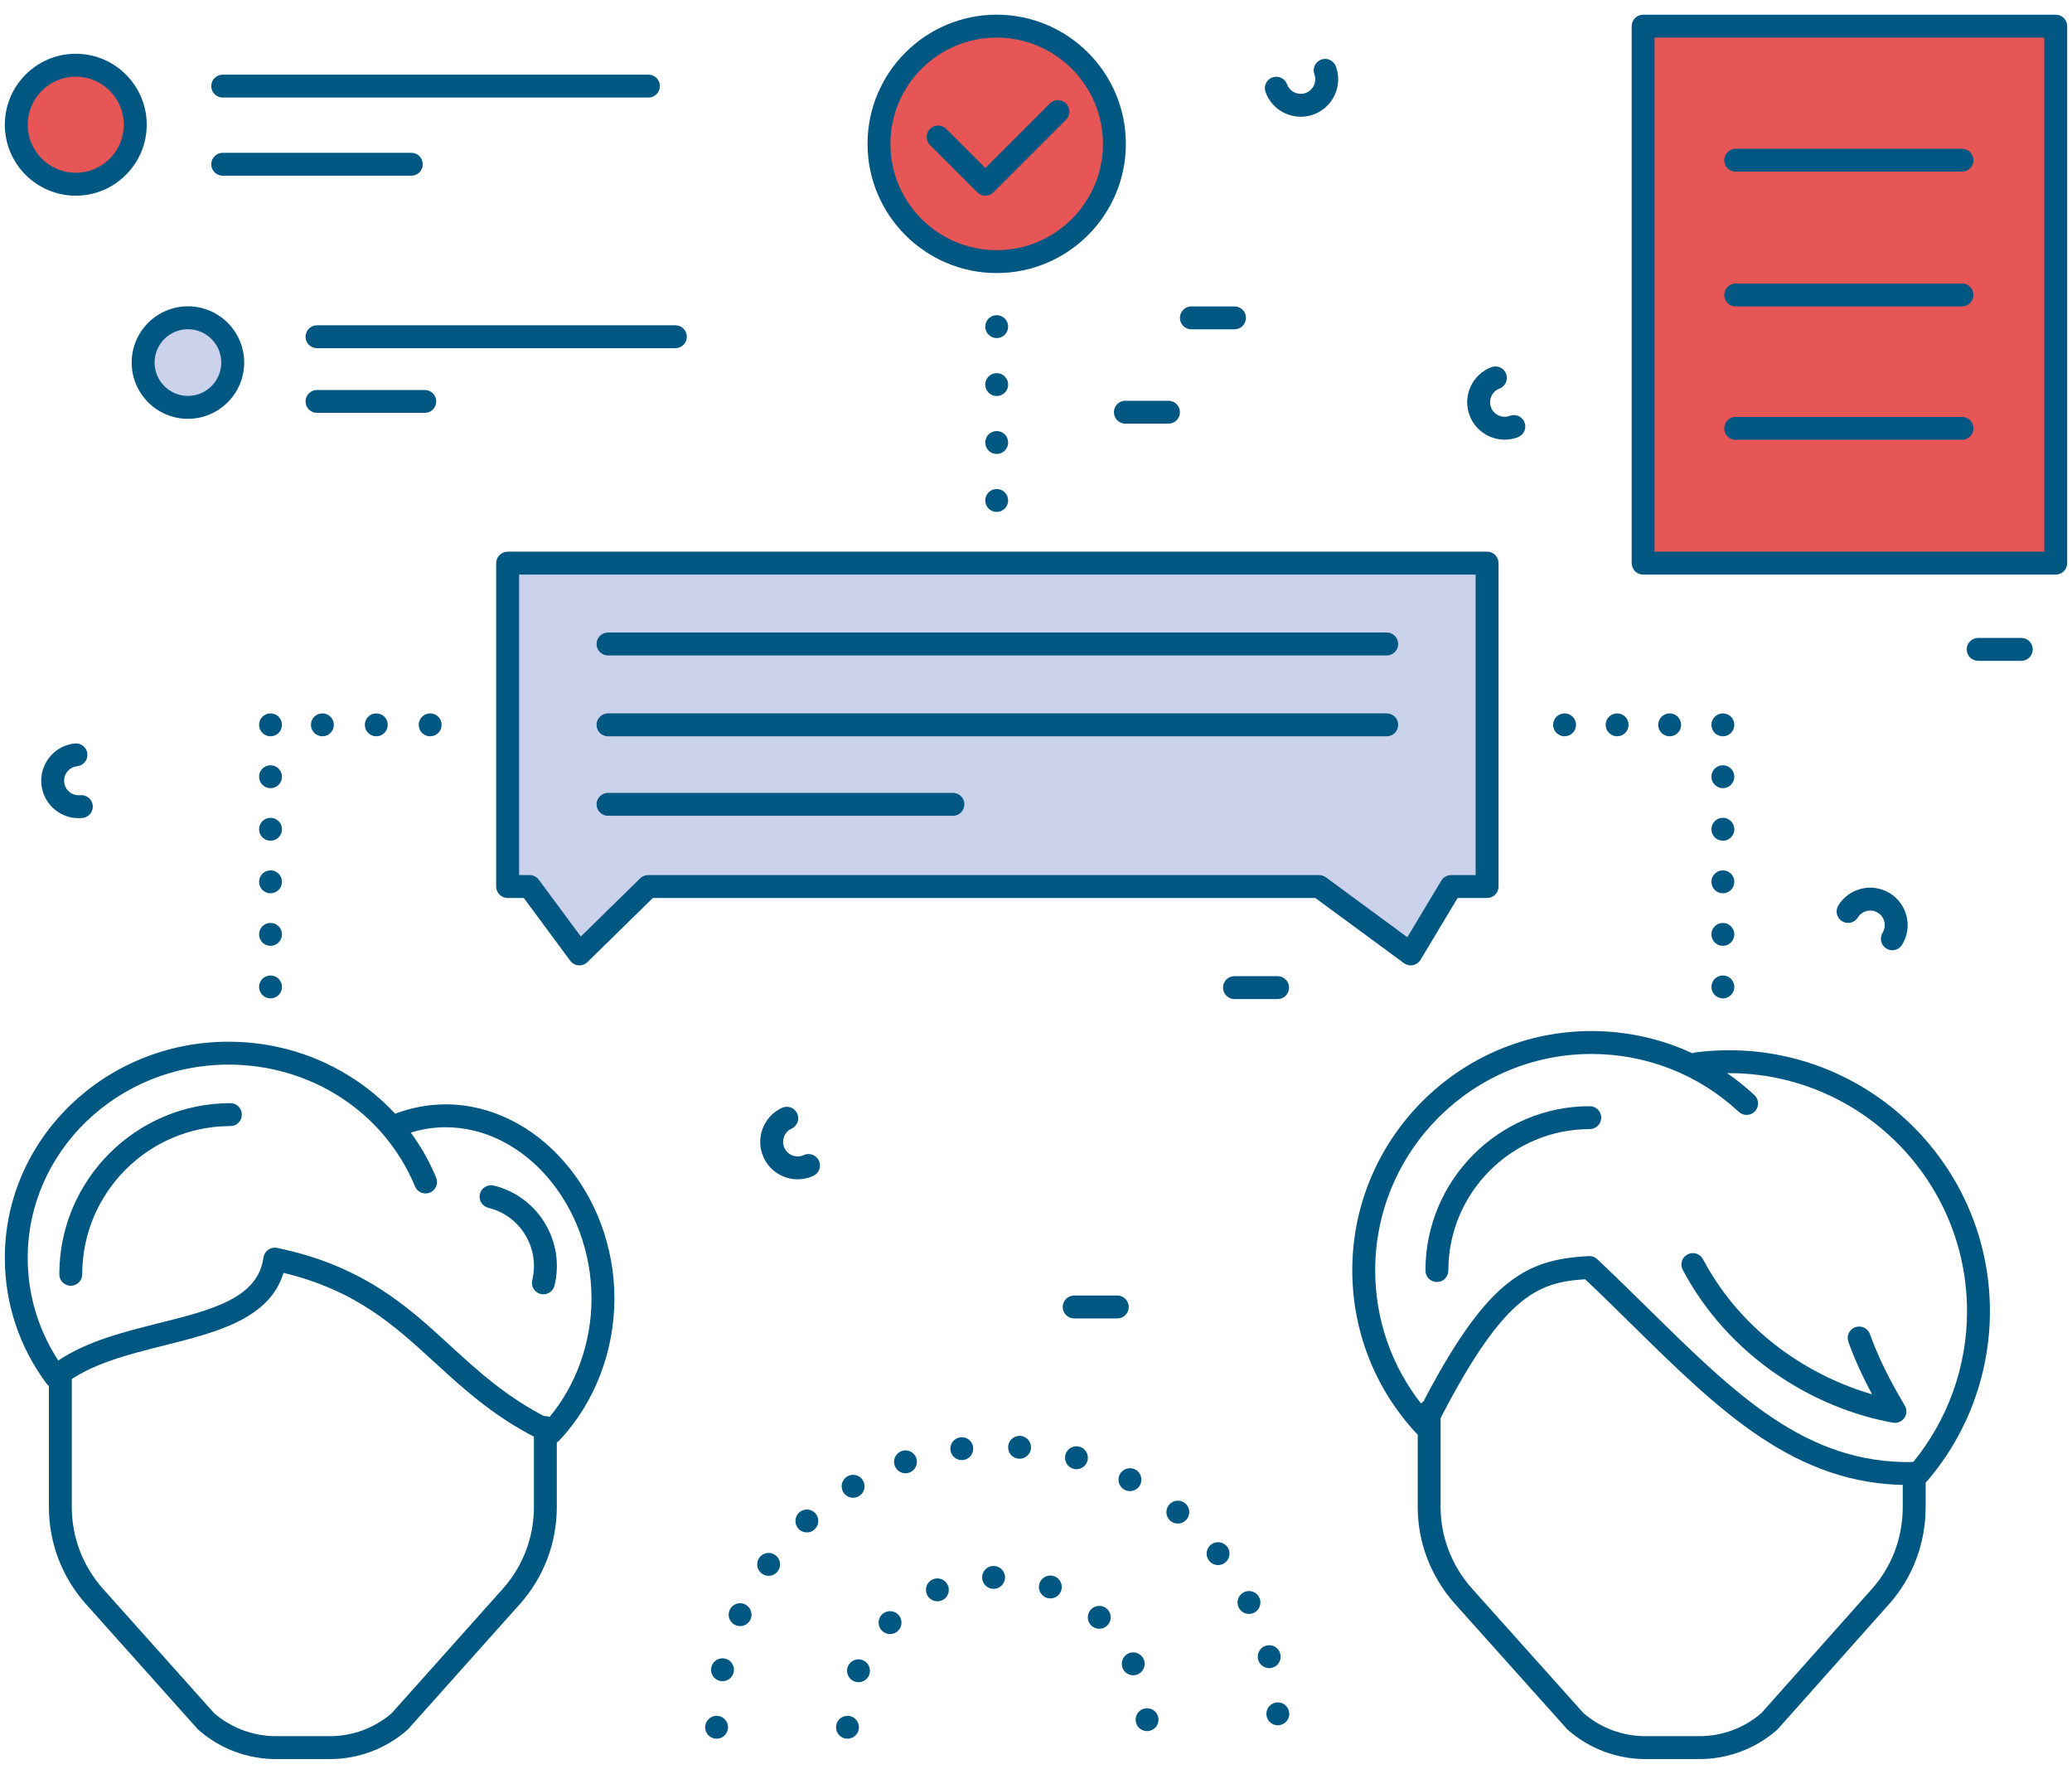 <?xml version="1.0" encoding="utf-8"?>
<!-- Generator: Adobe Illustrator 15.0.0, SVG Export Plug-In . SVG Version: 6.00 Build 0)  -->
<!DOCTYPE svg PUBLIC "-//W3C//DTD SVG 1.1//EN" "http://www.w3.org/Graphics/SVG/1.1/DTD/svg11.dtd">
<svg version="1.1" id="Layer_1" xmlns="http://www.w3.org/2000/svg" xmlns:xlink="http://www.w3.org/1999/xlink" x="0px" y="0px"
	 width="340px" height="291px" viewBox="0 0 340 291" enable-background="new 0 0 340 291" xml:space="preserve">
<g>
	<polygon fill="#CAD1EA" points="83.19,145.555 86.903,145.555 95.083,156.609 106.358,145.555 216.455,145.555 231.487,156.609 
		238.12,145.555 243.912,145.555 243.912,92.497 83.19,92.497 	"/>
</g>
<g>
	<circle fill="#CAD1EA" cx="30.837" cy="59.481" r="7.351"/>
</g>
<g>
	<rect x="269.626" y="4.288" fill="#E75657" width="67.704" height="88.098"/>
</g>
<g>
	<circle fill="#E75657" cx="163.551" cy="23.604" r="19.316"/>
</g>
<g>
	<circle fill="#E75657" cx="12.433" cy="20.462" r="9.763"/>
</g>
<g>
	<g>
		<path fill="#005781" d="M231.487,158.377c-0.396,0-0.788-0.127-1.113-0.365l-14.537-10.688H107.126L96.398,157.84
			c-0.389,0.379-0.919,0.574-1.464,0.533c-0.542-0.045-1.038-0.32-1.362-0.756l-7.617-10.293h-2.655
			c-1.038,0-1.879-0.842-1.879-1.88V92.386c0-1.038,0.842-1.879,1.879-1.879h160.723c1.037,0,1.878,0.841,1.878,1.879v53.058
			c0,1.039-0.841,1.88-1.878,1.88h-4.841l-6.084,10.141c-0.272,0.453-0.723,0.771-1.241,0.875
			C231.734,158.365,231.61,158.377,231.487,158.377z M106.358,143.565h110.097c0.4,0,0.79,0.128,1.113,0.365l13.368,9.832
			l5.571-9.284c0.34-0.566,0.952-0.913,1.612-0.913h4.023v-49.3H85.18v49.3h1.724c0.597,0,1.157,0.282,1.511,0.762l6.895,9.318
			l9.733-9.542C105.394,143.759,105.867,143.565,106.358,143.565z"/>
	</g>
	<g>
		<g>
			<path fill="#005781" d="M227.554,107.53H99.771c-1.038,0-1.879-0.841-1.879-1.878c0-1.038,0.842-1.88,1.879-1.88h127.782
				c1.037,0,1.878,0.842,1.878,1.88C229.432,106.688,228.591,107.53,227.554,107.53z"/>
		</g>
		<g>
			<path fill="#005781" d="M227.554,120.795H99.771c-1.038,0-1.879-0.841-1.879-1.88c0-1.038,0.842-1.878,1.879-1.878h127.782
				c1.037,0,1.878,0.841,1.878,1.878C229.432,119.954,228.591,120.795,227.554,120.795z"/>
		</g>
		<g>
			<path fill="#005781" d="M156.366,133.837H99.771c-1.038,0-1.879-0.841-1.879-1.878c0-1.038,0.842-1.88,1.879-1.88h56.595
				c1.038,0,1.88,0.842,1.88,1.88C158.246,132.997,157.404,133.837,156.366,133.837z"/>
		</g>
	</g>
</g>
<g>
	<g>
		<g>
			<g>
				<path fill="#005781" d="M278.872,288.592h-8.843c-4.699,0-9.225-1.699-12.743-4.779c-0.057-0.051-0.111-0.104-0.162-0.16
					l-18.347-20.49c-3.959-4.434-6.139-10.08-6.139-15.902v-15.707c0-1.037,0.84-1.877,1.879-1.877c1.036,0,1.878,0.84,1.878,1.877
					v15.707c0,4.898,1.842,9.654,5.184,13.395l18.268,20.404c2.819,2.434,6.433,3.773,10.183,3.773h8.843
					c3.729,0,7.326-1.34,10.146-3.771l18.163-20.404c3.253-3.641,5.044-8.396,5.044-13.396v-5.537c0-1.037,0.842-1.879,1.879-1.879
					c1.038,0,1.88,0.842,1.88,1.879v5.537c0,5.924-2.13,11.57-5.998,15.9l-18.239,20.488c-0.052,0.057-0.107,0.113-0.165,0.164
					C288.062,286.893,283.55,288.592,278.872,288.592z"/>
			</g>
		</g>
		<g>
			<path fill="#005781" d="M313.175,243.627c-18.648,0.002-31.063-12.211-45.375-26.287c-2.478-2.436-5.033-4.949-7.69-7.469
				c-7.883,0.52-13.562,2.584-24.724,24.75c-0.277,0.551-0.809,0.93-1.417,1.018c-0.61,0.086-1.224-0.133-1.642-0.586
				c-6.724-7.271-10.427-16.734-10.427-26.645c0-21.646,17.61-39.258,39.257-39.258c5.785,0,11.415,1.26,16.545,3.646
				c0.164-0.074,0.342-0.125,0.53-0.148c1.805-0.23,3.648-0.348,5.479-0.348c23.611,0,42.82,19.209,42.82,42.822
				c0,10.195-3.643,20.072-10.26,27.812c-0.339,0.398-0.829,0.635-1.352,0.656C314.333,243.615,313.749,243.627,313.175,243.627z
				 M260.81,206.068c0.478,0,0.938,0.182,1.289,0.512c2.898,2.732,5.663,5.453,8.336,8.08c14.486,14.248,25.979,25.551,43.51,25.201
				c5.7-6.961,8.83-15.713,8.83-24.738c0-21.539-17.522-39.064-39.062-39.064c-0.102,0-0.203,0.002-0.304,0.002
				c1.568,1.082,3.066,2.281,4.48,3.598c0.761,0.707,0.803,1.895,0.096,2.656c-0.706,0.76-1.896,0.803-2.655,0.096
				c-6.587-6.127-15.17-9.5-24.172-9.5c-19.574,0-35.499,15.922-35.499,35.498c0,8.047,2.7,15.766,7.651,22.018
				c5.048-9.705,9.2-15.693,13.316-19.248c4.466-3.859,8.699-4.814,14.083-5.107C260.742,206.068,260.776,206.068,260.81,206.068z"
				/>
		</g>
		<g>
			<path fill="#005781" d="M310.949,233.434c-0.11,0-0.222-0.01-0.334-0.031c-6.673-1.203-13.282-3.951-19.111-7.947
				c-6.488-4.449-11.805-10.369-15.377-17.121c-0.486-0.916-0.135-2.055,0.782-2.539c0.916-0.484,2.054-0.135,2.54,0.783
				c6.555,12.389,17.977,19.35,27.743,22.164c-1.641-3.059-2.923-5.898-3.886-8.609c-0.348-0.977,0.163-2.053,1.143-2.4
				c0.978-0.346,2.051,0.166,2.398,1.143c1.264,3.555,3.133,7.387,5.714,11.715c0.379,0.633,0.351,1.428-0.067,2.033
				C312.138,233.137,311.559,233.434,310.949,233.434z"/>
		</g>
		<g>
			<path fill="#005781" d="M235.782,210.326c-1.036,0-1.879-0.842-1.879-1.879c0-14.869,12.099-26.967,26.968-26.967
				c1.037,0,1.88,0.842,1.88,1.877c0,1.039-0.843,1.881-1.88,1.881c-12.797,0-23.209,10.412-23.209,23.209
				C237.662,209.484,236.82,210.326,235.782,210.326z"/>
		</g>
	</g>
	<g>
		<g>
			<g>
				<path fill="#005781" d="M54.134,288.592h-8.842c-4.679,0-9.194-1.697-12.711-4.779c-0.059-0.051-0.113-0.104-0.164-0.162
					l-18.315-20.49c-3.919-4.387-6.077-10.031-6.077-15.9v-21.012c0-1.039,0.841-1.879,1.878-1.879c1.038,0,1.88,0.84,1.88,1.879
					v21.012c0,4.943,1.817,9.699,5.119,13.395l18.237,20.404c2.82,2.434,6.421,3.773,10.152,3.773h8.842
					c3.729,0,7.326-1.34,10.147-3.773l18.225-20.404c3.292-3.684,5.107-8.439,5.107-13.395v-13.053c0-1.039,0.84-1.881,1.878-1.881
					c1.037,0,1.878,0.842,1.878,1.881v13.053c0,5.879-2.152,11.525-6.061,15.9l-18.304,20.49c-0.051,0.059-0.104,0.111-0.162,0.162
					C63.325,286.893,58.812,288.592,54.134,288.592z"/>
			</g>
		</g>
		<g>
			<path fill="#005781" d="M90.441,236.881c-0.27,0-0.541-0.057-0.795-0.178c-8.039-3.764-13.292-8.578-18.371-13.234
				c-6.587-6.037-12.826-11.756-24.75-14.648c-2.289,7.57-11.033,9.764-19.511,11.891c-6.12,1.537-12.45,3.125-16.686,6.607
				c-0.398,0.326-0.912,0.477-1.424,0.414c-0.511-0.064-0.974-0.334-1.28-0.748c-4.472-6.039-6.834-13.168-6.834-20.619
				c0-19.555,16.462-35.465,36.696-35.465c7.473,0,14.664,2.158,20.795,6.24c2.428,1.617,4.625,3.486,6.56,5.574
				c2.704-1.02,5.491-1.535,8.291-1.535c15.01,0,27.689,14.584,27.689,31.848c0,8.701-3.284,17.18-9.012,23.262
				C91.447,236.676,90.948,236.881,90.441,236.881z M45.095,204.693c0.127,0,0.257,0.012,0.384,0.039
				c14.132,2.945,21.353,9.564,28.335,15.965c4.595,4.215,9.338,8.561,16.172,11.996c4.514-5.303,7.077-12.389,7.077-19.666
				c0-15.227-10.958-28.09-23.931-28.09c-1.923,0-3.845,0.293-5.731,0.873c1.679,2.279,3.08,4.758,4.171,7.391
				c0.397,0.957-0.06,2.059-1.019,2.455c-0.958,0.396-2.058-0.061-2.455-1.018c-5.023-12.139-17.039-19.982-30.613-19.982
				c-18.162,0-32.938,14.225-32.938,31.709c0,6.016,1.73,11.799,5.02,16.84c4.701-3.17,10.705-4.676,16.532-6.139
				c8.695-2.182,16.207-4.066,17.134-10.752c0.071-0.516,0.354-0.979,0.779-1.279C44.333,204.811,44.711,204.693,45.095,204.693z"/>
		</g>
		<g>
			<path fill="#005781" d="M11.612,210.938c-1.037,0-1.879-0.842-1.879-1.879c0-15.482,12.596-28.078,28.077-28.078
				c1.038,0,1.878,0.84,1.878,1.879c0,1.037-0.841,1.881-1.878,1.881c-13.409,0-24.318,10.908-24.318,24.318
				C13.492,210.096,12.649,210.938,11.612,210.938z"/>
		</g>
		<g>
			<path fill="#005781" d="M89.166,212.344c-0.148,0-0.297-0.018-0.446-0.053c-1.009-0.246-1.626-1.264-1.381-2.273
				c1.284-5.258-1.949-10.582-7.208-11.867c-1.01-0.246-1.625-1.264-1.38-2.271c0.247-1.006,1.263-1.625,2.271-1.379
				c7.273,1.775,11.745,9.137,9.97,16.408C90.781,211.77,90.012,212.344,89.166,212.344z"/>
		</g>
	</g>
</g>
<g>
	<path fill="#005781" d="M161.672,82.106c0-1.036,0.842-1.878,1.878-1.878l0,0c1.039,0,1.879,0.843,1.879,1.878l0,0
		c0,1.037-0.84,1.879-1.879,1.879l0,0C162.514,83.985,161.672,83.143,161.672,82.106z M161.672,72.6
		c0-1.039,0.842-1.879,1.878-1.879l0,0c1.039,0,1.879,0.84,1.879,1.879l0,0c0,1.036-0.84,1.878-1.879,1.878l0,0
		C162.514,74.479,161.672,73.636,161.672,72.6z M161.672,63.094c0-1.039,0.842-1.879,1.878-1.879l0,0
		c1.039,0,1.879,0.84,1.879,1.879l0,0c0,1.036-0.84,1.878-1.879,1.878l0,0C162.514,64.972,161.672,64.13,161.672,63.094z
		 M161.672,53.587c0-1.038,0.842-1.879,1.878-1.879l0,0c1.039,0,1.879,0.841,1.879,1.879l0,0c0,1.038-0.84,1.879-1.879,1.879l0,0
		C162.514,55.466,161.672,54.625,161.672,53.587z"/>
</g>
<g>
	<path fill="#005781" d="M163.551,44.798c-11.687,0-21.196-9.507-21.196-21.194c0-11.688,9.509-21.195,21.196-21.195
		c11.688,0,21.195,9.508,21.195,21.195C184.746,35.291,175.239,44.798,163.551,44.798z M163.551,6.167
		c-9.615,0-17.437,7.822-17.437,17.437s7.822,17.437,17.437,17.437c9.616,0,17.436-7.822,17.436-17.437S173.167,6.167,163.551,6.167
		z"/>
</g>
<g>
	<path fill="#005781" d="M161.689,32.104c-0.481,0-0.962-0.183-1.328-0.551l-7.75-7.75c-0.734-0.732-0.734-1.923,0-2.657
		c0.733-0.734,1.924-0.734,2.657,0l6.421,6.421l10.588-10.588c0.734-0.733,1.923-0.733,2.656,0c0.735,0.734,0.735,1.924,0,2.658
		l-11.916,11.916C162.651,31.921,162.169,32.104,161.689,32.104z"/>
</g>
<g>
	<g>
		<g>
			<path fill="#005781" d="M70.588,120.795c-0.493,0-0.98-0.202-1.329-0.552c-0.086-0.085-0.167-0.182-0.232-0.284
				c-0.068-0.102-0.126-0.212-0.175-0.325c-0.045-0.113-0.081-0.231-0.105-0.351c-0.025-0.123-0.038-0.246-0.038-0.368
				s0.012-0.246,0.038-0.367c0.024-0.119,0.06-0.239,0.105-0.351c0.048-0.113,0.106-0.224,0.175-0.325
				c0.065-0.104,0.146-0.198,0.232-0.285c0.087-0.086,0.184-0.166,0.286-0.235c0.101-0.065,0.212-0.125,0.324-0.172
				c0.113-0.045,0.233-0.081,0.352-0.105c0.243-0.049,0.493-0.049,0.733,0c0.122,0.024,0.239,0.06,0.352,0.105
				c0.115,0.047,0.223,0.107,0.324,0.172c0.104,0.07,0.2,0.149,0.285,0.235c0.089,0.087,0.166,0.182,0.235,0.285
				c0.069,0.101,0.126,0.212,0.172,0.325c0.047,0.112,0.083,0.232,0.108,0.351c0.024,0.121,0.036,0.245,0.036,0.367
				s-0.011,0.246-0.036,0.368c-0.025,0.119-0.061,0.238-0.108,0.351c-0.046,0.113-0.103,0.223-0.172,0.325
				c-0.069,0.102-0.146,0.199-0.235,0.284C71.568,120.593,71.083,120.795,70.588,120.795z"/>
		</g>
		<g>
			<path fill="#005781" d="M59.866,118.915c0-1.037,0.843-1.878,1.88-1.878l0,0c1.039,0,1.879,0.842,1.879,1.878l0,0
				c0,1.038-0.84,1.88-1.879,1.88l0,0C60.709,120.795,59.866,119.953,59.866,118.915z M51.023,118.915
				c0-1.037,0.842-1.878,1.879-1.878l0,0c1.039,0,1.878,0.842,1.878,1.878l0,0c0,1.038-0.84,1.88-1.878,1.88l0,0
				C51.865,120.795,51.023,119.953,51.023,118.915z"/>
		</g>
		<g>
			<path fill="#005781" d="M44.391,120.795c-0.122,0-0.246-0.014-0.367-0.038c-0.12-0.025-0.239-0.06-0.352-0.107
				c-0.113-0.045-0.223-0.105-0.324-0.172c-0.103-0.069-0.2-0.148-0.286-0.235c-0.35-0.348-0.55-0.833-0.55-1.328
				c0-0.122,0.012-0.246,0.036-0.367c0.025-0.119,0.061-0.239,0.108-0.351c0.047-0.113,0.105-0.224,0.173-0.325
				c0.069-0.101,0.146-0.198,0.232-0.285c0.086-0.086,0.183-0.166,0.286-0.235c0.101-0.065,0.211-0.125,0.324-0.172
				c0.113-0.045,0.232-0.081,0.352-0.105c0.243-0.049,0.493-0.049,0.733,0c0.122,0.024,0.24,0.06,0.353,0.105
				c0.114,0.047,0.223,0.107,0.324,0.172c0.104,0.07,0.199,0.149,0.287,0.235c0.087,0.087,0.166,0.184,0.234,0.285
				s0.126,0.212,0.172,0.325c0.049,0.112,0.084,0.232,0.108,0.351c0.024,0.121,0.036,0.245,0.036,0.367c0,0.496-0.2,0.98-0.55,1.328
				c-0.087,0.087-0.182,0.167-0.287,0.235c-0.101,0.066-0.209,0.126-0.324,0.172c-0.113,0.047-0.231,0.082-0.353,0.107
				C44.638,120.781,44.515,120.795,44.391,120.795z"/>
		</g>
		<g>
			<path fill="#005781" d="M42.512,153.293c0-1.039,0.841-1.879,1.878-1.879l0,0c1.039,0,1.88,0.84,1.88,1.879l0,0
				c0,1.037-0.841,1.879-1.88,1.879l0,0C43.354,155.172,42.512,154.33,42.512,153.293z M42.512,144.67
				c0-1.035,0.841-1.878,1.878-1.878l0,0c1.039,0,1.88,0.843,1.88,1.878l0,0c0,1.037-0.841,1.88-1.88,1.88l0,0
				C43.354,146.55,42.512,145.707,42.512,144.67z M42.512,136.048c0-1.036,0.841-1.878,1.878-1.878l0,0
				c1.039,0,1.88,0.842,1.88,1.878l0,0c0,1.038-0.841,1.879-1.88,1.879l0,0C43.354,137.927,42.512,137.086,42.512,136.048z
				 M42.512,127.427c0-1.037,0.841-1.878,1.878-1.878l0,0c1.039,0,1.88,0.842,1.88,1.878l0,0c0,1.037-0.841,1.879-1.88,1.879l0,0
				C43.354,129.306,42.512,128.463,42.512,127.427z"/>
		</g>
		<g>
			<path fill="#005781" d="M44.391,163.795c-0.122,0-0.246-0.014-0.367-0.039c-0.12-0.023-0.239-0.059-0.352-0.105
				s-0.223-0.107-0.324-0.172c-0.103-0.07-0.2-0.148-0.286-0.234c-0.35-0.35-0.55-0.834-0.55-1.33c0-0.121,0.012-0.244,0.036-0.365
				c0.025-0.121,0.061-0.24,0.108-0.354c0.047-0.111,0.105-0.223,0.173-0.324c0.069-0.102,0.146-0.199,0.232-0.285
				c0.086-0.086,0.183-0.166,0.286-0.232c0.101-0.068,0.211-0.129,0.324-0.174c0.113-0.047,0.232-0.084,0.352-0.105
				c0.243-0.049,0.493-0.049,0.733,0c0.122,0.021,0.24,0.059,0.353,0.105c0.114,0.045,0.223,0.105,0.324,0.174
				c0.104,0.066,0.199,0.146,0.287,0.232s0.166,0.184,0.234,0.285s0.126,0.213,0.172,0.324c0.049,0.113,0.084,0.232,0.108,0.354
				c0.024,0.121,0.036,0.244,0.036,0.365s-0.012,0.246-0.036,0.367c-0.024,0.119-0.06,0.238-0.108,0.352
				c-0.046,0.113-0.104,0.223-0.172,0.326c-0.068,0.1-0.146,0.197-0.234,0.285c-0.087,0.086-0.182,0.164-0.287,0.234
				c-0.101,0.064-0.209,0.125-0.324,0.172c-0.113,0.047-0.231,0.082-0.353,0.105C44.638,163.781,44.515,163.795,44.391,163.795z"/>
		</g>
	</g>
	<g>
		<g>
			<path fill="#005781" d="M256.733,120.795c-0.492,0-0.979-0.202-1.328-0.552c-0.086-0.085-0.166-0.182-0.234-0.284
				c-0.066-0.102-0.125-0.212-0.173-0.325c-0.047-0.113-0.08-0.231-0.105-0.351c-0.023-0.123-0.037-0.246-0.037-0.368
				s0.014-0.246,0.037-0.367c0.025-0.119,0.059-0.239,0.105-0.351c0.048-0.113,0.106-0.224,0.173-0.325
				c0.068-0.101,0.148-0.198,0.234-0.285c0.35-0.35,0.834-0.55,1.328-0.55c0.496,0,0.979,0.2,1.33,0.55
				c0.086,0.087,0.166,0.184,0.234,0.285s0.127,0.212,0.171,0.325c0.049,0.112,0.084,0.232,0.109,0.351
				c0.023,0.121,0.035,0.245,0.035,0.367s-0.012,0.246-0.035,0.368c-0.025,0.119-0.061,0.238-0.109,0.351
				c-0.044,0.113-0.103,0.223-0.171,0.325s-0.148,0.199-0.234,0.284C257.713,120.593,257.229,120.795,256.733,120.795z"/>
		</g>
		<g>
			<path fill="#005781" d="M272.099,118.915c0-1.037,0.842-1.878,1.88-1.878l0,0c1.038,0,1.878,0.842,1.878,1.878l0,0
				c0,1.04-0.84,1.88-1.878,1.88l0,0C272.94,120.795,272.099,119.955,272.099,118.915z M263.478,118.915
				c0-1.037,0.842-1.878,1.88-1.878l0,0c1.038,0,1.878,0.842,1.878,1.878l0,0c0,1.04-0.84,1.88-1.878,1.88l0,0
				C264.319,120.795,263.478,119.955,263.478,118.915z"/>
		</g>
		<g>
			<path fill="#005781" d="M282.71,120.795c-0.121,0-0.245-0.014-0.367-0.038c-0.118-0.022-0.235-0.06-0.35-0.107
				c-0.113-0.045-0.223-0.105-0.325-0.172c-0.103-0.069-0.2-0.148-0.287-0.235c-0.086-0.085-0.165-0.182-0.23-0.284
				c-0.069-0.102-0.126-0.212-0.176-0.325c-0.046-0.113-0.08-0.231-0.106-0.351c-0.023-0.123-0.037-0.246-0.037-0.368
				s0.014-0.246,0.037-0.367c0.026-0.119,0.061-0.239,0.106-0.351c0.05-0.113,0.106-0.224,0.176-0.325
				c0.065-0.101,0.145-0.198,0.23-0.285c0.087-0.086,0.185-0.166,0.287-0.235c0.103-0.065,0.212-0.125,0.325-0.172
				c0.114-0.045,0.231-0.083,0.35-0.105c0.244-0.051,0.493-0.051,0.734,0c0.12,0.022,0.239,0.06,0.352,0.105
				c0.115,0.047,0.224,0.107,0.325,0.172c0.104,0.07,0.198,0.149,0.286,0.235c0.088,0.087,0.166,0.184,0.233,0.285
				c0.068,0.101,0.126,0.212,0.172,0.325c0.046,0.112,0.084,0.232,0.108,0.351c0.024,0.121,0.035,0.245,0.035,0.367
				s-0.011,0.246-0.035,0.368c-0.024,0.119-0.062,0.238-0.108,0.351s-0.104,0.223-0.172,0.325c-0.067,0.102-0.146,0.199-0.233,0.284
				c-0.088,0.087-0.182,0.167-0.286,0.235c-0.102,0.066-0.21,0.126-0.325,0.172c-0.112,0.047-0.231,0.085-0.352,0.107
				C282.955,120.781,282.833,120.795,282.71,120.795z"/>
		</g>
		<g>
			<path fill="#005781" d="M280.831,153.293c0-1.037,0.843-1.879,1.879-1.879l0,0c1.04,0,1.879,0.842,1.879,1.879l0,0
				c0,1.037-0.839,1.879-1.879,1.879l0,0C281.674,155.172,280.831,154.33,280.831,153.293z M280.831,144.67
				c0-1.039,0.843-1.878,1.879-1.878l0,0c1.04,0,1.879,0.839,1.879,1.878l0,0c0,1.037-0.839,1.88-1.879,1.88l0,0
				C281.674,146.55,280.831,145.707,280.831,144.67z M280.831,136.048c0-1.036,0.843-1.878,1.879-1.878l0,0
				c1.04,0,1.879,0.842,1.879,1.878l0,0c0,1.038-0.839,1.879-1.879,1.879l0,0C281.674,137.927,280.831,137.086,280.831,136.048z
				 M280.831,127.427c0-1.037,0.843-1.878,1.879-1.878l0,0c1.04,0,1.879,0.842,1.879,1.878l0,0c0,1.037-0.839,1.879-1.879,1.879l0,0
				C281.674,129.306,280.831,128.463,280.831,127.427z"/>
		</g>
		<g>
			<path fill="#005781" d="M282.71,163.795c-0.121,0-0.245-0.012-0.367-0.039c-0.118-0.021-0.235-0.059-0.35-0.105
				c-0.113-0.047-0.223-0.107-0.325-0.172c-0.103-0.07-0.2-0.148-0.287-0.234c-0.086-0.088-0.165-0.186-0.23-0.285
				c-0.069-0.104-0.126-0.213-0.176-0.326c-0.046-0.113-0.08-0.232-0.106-0.352c-0.023-0.121-0.037-0.246-0.037-0.367
				s0.014-0.244,0.037-0.365c0.026-0.121,0.061-0.24,0.106-0.354c0.05-0.111,0.106-0.223,0.176-0.324
				c0.065-0.102,0.145-0.199,0.23-0.285c0.087-0.086,0.185-0.166,0.287-0.232c0.103-0.068,0.212-0.129,0.325-0.174
				c0.114-0.047,0.231-0.084,0.35-0.105c0.244-0.049,0.493-0.049,0.734,0c0.12,0.021,0.239,0.059,0.352,0.105
				c0.115,0.045,0.224,0.105,0.325,0.174c0.104,0.066,0.198,0.146,0.286,0.232s0.166,0.184,0.233,0.285
				c0.068,0.102,0.126,0.213,0.172,0.324c0.046,0.113,0.084,0.232,0.108,0.354s0.035,0.244,0.035,0.365s-0.011,0.246-0.035,0.367
				c-0.024,0.119-0.062,0.238-0.108,0.352s-0.104,0.223-0.172,0.326c-0.067,0.1-0.146,0.197-0.233,0.285
				c-0.088,0.086-0.182,0.164-0.286,0.234c-0.102,0.064-0.21,0.125-0.325,0.172c-0.112,0.047-0.231,0.084-0.352,0.105
				C282.955,163.783,282.833,163.795,282.71,163.795z"/>
		</g>
	</g>
</g>
<g>
	<path fill="#005781" d="M337.33,94.265h-67.704c-1.037,0-1.879-0.84-1.879-1.878V4.288c0-1.038,0.842-1.879,1.879-1.879h67.704
		c1.038,0,1.88,0.842,1.88,1.879v88.098C339.21,93.424,338.368,94.265,337.33,94.265z M271.507,90.507h63.945V6.167h-63.945V90.507z
		"/>
</g>
<g>
	<g>
		<path fill="#005781" d="M321.951,28.164h-37.14c-1.038,0-1.879-0.842-1.879-1.88s0.841-1.879,1.879-1.879h37.14
			c1.039,0,1.88,0.841,1.88,1.879S322.99,28.164,321.951,28.164z"/>
	</g>
	<g>
		<path fill="#005781" d="M321.951,50.271h-37.14c-1.038,0-1.879-0.842-1.879-1.879c0-1.037,0.841-1.879,1.879-1.879h37.14
			c1.039,0,1.88,0.842,1.88,1.879C323.831,49.43,322.99,50.271,321.951,50.271z"/>
	</g>
	<g>
		<path fill="#005781" d="M321.951,72.157h-37.14c-1.038,0-1.879-0.84-1.879-1.878s0.841-1.88,1.879-1.88h37.14
			c1.039,0,1.88,0.842,1.88,1.88S322.99,72.157,321.951,72.157z"/>
	</g>
</g>
<g>
	<path fill="#005781" d="M12.433,32.104c-6.42,0-11.642-5.223-11.642-11.642c0-6.42,5.222-11.644,11.642-11.644
		c6.419,0,11.643,5.224,11.643,11.644C24.075,26.881,18.852,32.104,12.433,32.104z M12.433,12.578c-4.347,0-7.884,3.537-7.884,7.885
		s3.537,7.884,7.884,7.884s7.884-3.536,7.884-7.884S16.78,12.578,12.433,12.578z"/>
</g>
<g>
	<g>
		<path fill="#005781" d="M106.404,16.005H36.543c-1.037,0-1.878-0.841-1.878-1.879c0-1.039,0.842-1.878,1.878-1.878h69.861
			c1.038,0,1.878,0.84,1.878,1.878C108.282,15.164,107.441,16.005,106.404,16.005z"/>
	</g>
	<g>
		<path fill="#005781" d="M67.494,28.827H36.543c-1.037,0-1.878-0.842-1.878-1.88c0-1.037,0.842-1.879,1.878-1.879h30.951
			c1.038,0,1.879,0.842,1.879,1.879C69.373,27.985,68.532,28.827,67.494,28.827z"/>
	</g>
</g>
<g>
	<g>
		<path fill="#005781" d="M30.837,68.711c-5.089,0-9.23-4.141-9.23-9.23s4.141-9.23,9.23-9.23c5.09,0,9.23,4.141,9.23,9.23
			S35.927,68.711,30.837,68.711z M30.837,54.01c-3.017,0-5.472,2.455-5.472,5.472c0,3.018,2.455,5.473,5.472,5.473
			c3.018,0,5.473-2.455,5.473-5.473C36.311,56.465,33.855,54.01,30.837,54.01z"/>
	</g>
	<g>
		<g>
			<path fill="#005781" d="M110.825,57.125H52.019c-1.039,0-1.88-0.84-1.88-1.878c0-1.039,0.841-1.879,1.88-1.879h58.806
				c1.038,0,1.88,0.841,1.88,1.879C112.705,56.284,111.863,57.125,110.825,57.125z"/>
		</g>
		<g>
			<path fill="#005781" d="M69.705,67.736H52.019c-1.039,0-1.88-0.841-1.88-1.878c0-1.038,0.841-1.879,1.88-1.879h17.686
				c1.038,0,1.878,0.841,1.878,1.879C71.583,66.895,70.743,67.736,69.705,67.736z"/>
		</g>
	</g>
</g>
<g>
	<g>
		<path fill="#005781" d="M115.709,283.373c0-1.037,0.843-1.879,1.88-1.879l0,0c1.036,0,1.878,0.842,1.878,1.879l0,0
			c0,1.039-0.84,1.879-1.878,1.879l0,0C116.549,285.252,115.709,284.412,115.709,283.373z M207.805,281.258L207.805,281.258
			c-0.047-1.037,0.753-1.918,1.79-1.965l0,0c1.036-0.049,1.917,0.752,1.964,1.787l0,0l0,0l0,0c0.05,1.039-0.75,1.918-1.788,1.967
			l0,0c-0.03,0.002-0.06,0.002-0.092,0.002l0,0C208.683,283.049,207.853,282.264,207.805,281.258z M118.173,275.777
			c-1.017-0.211-1.668-1.207-1.458-2.221l0,0c0.213-1.018,1.208-1.67,2.225-1.457l0,0c1.015,0.209,1.667,1.207,1.458,2.221l0,0
			c-0.186,0.887-0.967,1.496-1.84,1.496l0,0C118.431,275.816,118.301,275.805,118.173,275.777z M206.448,272.26
			c-0.262-1.002,0.343-2.029,1.346-2.291l0,0c1.007-0.258,2.03,0.346,2.291,1.35l0,0c0.261,1.006-0.343,2.033-1.346,2.289l0,0
			c-0.16,0.043-0.319,0.062-0.473,0.062l0,0C207.43,273.67,206.667,273.107,206.448,272.26z M120.688,266.621
			c-0.95-0.416-1.384-1.525-0.965-2.475l0,0c0.415-0.949,1.523-1.383,2.473-0.969l0,0c0.951,0.418,1.384,1.527,0.969,2.477l0,0
			c-0.31,0.705-1,1.125-1.723,1.125l0,0C121.19,266.779,120.934,266.729,120.688,266.621z M203.265,263.738
			c-0.462-0.93-0.082-2.057,0.847-2.52l0,0c0.931-0.461,2.058-0.082,2.521,0.848l0,0c0.462,0.93,0.08,2.055-0.846,2.521l0,0
			c-0.271,0.131-0.556,0.193-0.837,0.193l0,0C204.258,264.781,203.594,264.398,203.265,263.738z M125.037,258.18
			c-0.845-0.604-1.042-1.777-0.44-2.621l0,0c0.604-0.846,1.778-1.043,2.621-0.438l0,0c0.845,0.602,1.042,1.773,0.438,2.619l0,0
			c-0.365,0.514-0.944,0.789-1.53,0.789l0,0C125.749,258.529,125.367,258.416,125.037,258.18z M198.399,256.051
			c-0.644-0.816-0.503-1.998,0.312-2.641l0,0c0.815-0.643,1.999-0.5,2.64,0.314l0,0l0,0l0,0c0.643,0.814,0.502,1.998-0.312,2.639
			l0,0c-0.345,0.271-0.757,0.404-1.164,0.404l0,0C199.32,256.768,198.771,256.521,198.399,256.051z M131.02,250.805
			c-0.703-0.76-0.656-1.949,0.106-2.656l0,0l0,0l0,0c0.76-0.703,1.95-0.656,2.654,0.105l0,0c0.703,0.764,0.657,1.951-0.106,2.656
			l0,0c-0.359,0.334-0.818,0.5-1.273,0.498l0,0C131.896,251.408,131.39,251.207,131.02,250.805z M192.062,249.514
			c-0.796-0.668-0.897-1.852-0.23-2.645l0,0c0.668-0.797,1.854-0.9,2.646-0.234l0,0c0.797,0.668,0.901,1.854,0.232,2.648l0,0
			c-0.371,0.443-0.903,0.67-1.441,0.67l0,0C192.844,249.953,192.415,249.811,192.062,249.514z M138.379,244.807
			c-0.536-0.891-0.246-2.045,0.643-2.58l0,0c0.891-0.533,2.044-0.246,2.579,0.646l0,0c0.534,0.891,0.247,2.045-0.645,2.578l0,0
			c-0.302,0.18-0.634,0.266-0.964,0.266l0,0C139.354,245.717,138.73,245.393,138.379,244.807z M184.527,244.406
			c-0.913-0.49-1.256-1.629-0.766-2.545l0,0c0.491-0.912,1.629-1.258,2.544-0.768l0,0c0.916,0.492,1.259,1.631,0.768,2.547l0,0
			c-0.339,0.631-0.989,0.988-1.658,0.988l0,0C185.116,244.629,184.812,244.559,184.527,244.406z M146.811,240.438
			c-0.341-0.979,0.18-2.049,1.161-2.389l0,0c0.979-0.34,2.052,0.178,2.389,1.16l0,0c0.341,0.982-0.179,2.053-1.16,2.393v-0.004
			c-0.204,0.072-0.412,0.105-0.615,0.105l0,0C147.808,241.703,147.079,241.217,146.811,240.438z M176.11,240.959
			c-0.997-0.293-1.568-1.336-1.276-2.334l0,0c0.292-0.996,1.335-1.566,2.333-1.275l0,0c0.994,0.293,1.565,1.334,1.275,2.332l0,0
			c-0.241,0.82-0.99,1.352-1.804,1.352l0,0C176.463,241.033,176.287,241.01,176.11,240.959z M155.959,237.902
			c-0.131-1.027,0.598-1.971,1.63-2.098l0,0c0,0,0,0,0-0.004l0,0c1.03-0.127,1.969,0.602,2.099,1.631l0,0
			c0.132,1.031-0.599,1.971-1.629,2.1l0,0c-0.08,0.01-0.159,0.016-0.238,0.016l0,0C156.887,239.547,156.078,238.854,155.959,237.902
			z M167.16,239.316c-1.034-0.082-1.808-0.984-1.726-2.02l0,0c0.079-1.035,0.983-1.809,2.018-1.727l0,0
			c1.035,0.08,1.809,0.984,1.729,2.021l0,0c-0.077,0.982-0.9,1.73-1.873,1.73l0,0C167.261,239.322,167.212,239.32,167.16,239.316z"
			/>
	</g>
	<g>
		<path fill="#005781" d="M137.188,283.373c0-1.037,0.841-1.879,1.879-1.879l0,0c1.036,0,1.878,0.842,1.878,1.879l0,0
			c0,1.039-0.84,1.879-1.878,1.879l0,0C138.029,285.252,137.188,284.412,137.188,283.373z M186.351,282.225
			c-0.054-1.037,0.744-1.92,1.781-1.971l0,0c1.037-0.053,1.919,0.744,1.971,1.783l0,0c0.052,1.035-0.746,1.918-1.782,1.969l0,0
			c-0.034,0.002-0.064,0.002-0.096,0.002l0,0C187.229,284.008,186.399,283.229,186.351,282.225z M140.165,275.844
			c-0.961-0.391-1.424-1.488-1.032-2.447l0,0c0,0,0,0,0-0.002l0,0c0.391-0.961,1.488-1.42,2.449-1.031l0,0
			c0.961,0.393,1.424,1.488,1.032,2.449l0,0c-0.298,0.729-0.999,1.17-1.742,1.17l0,0
			C140.636,275.982,140.397,275.938,140.165,275.844z M184.251,273.762c-0.44-0.941-0.035-2.059,0.906-2.498l0,0
			c0.938-0.441,2.058-0.035,2.497,0.902l0,0c0.439,0.943,0.033,2.062-0.906,2.502l0,0c-0.257,0.119-0.528,0.178-0.797,0.178l0,0
			C185.247,274.846,184.567,274.441,184.251,273.762z M144.74,267.549c-0.742-0.725-0.758-1.914-0.034-2.658l0,0l0,0l0,0
			c0.726-0.742,1.914-0.758,2.657-0.031l0,0c0.743,0.725,0.759,1.912,0.033,2.656l0,0c-0.366,0.379-0.855,0.566-1.344,0.566l0,0
			C145.579,268.082,145.104,267.904,144.74,267.549z M179.104,266.715L179.104,266.715c-0.762-0.709-0.805-1.895-0.1-2.656l0,0
			c0.704-0.762,1.895-0.805,2.654-0.1l0,0l0,0l0,0c0.761,0.705,0.808,1.895,0.1,2.656l0,0c-0.368,0.398-0.873,0.6-1.378,0.6l0,0
			C179.924,267.215,179.466,267.049,179.104,266.715z M152.097,261.58c-0.416-0.951,0.017-2.059,0.967-2.475l0,0l0,0l0,0
			c0.951-0.414,2.059,0.018,2.475,0.969l0,0c0.418,0.949-0.018,2.061-0.969,2.477l0,0c-0.245,0.105-0.499,0.156-0.751,0.156l0,0
			C153.096,262.707,152.404,262.285,152.097,261.58z M171.69,262.117h-0.002c-0.97-0.367-1.459-1.451-1.093-2.424l0,0
			c0.368-0.971,1.452-1.459,2.421-1.092l0,0l0,0l0,0c0.971,0.365,1.462,1.449,1.096,2.42l0,0c-0.284,0.752-1,1.217-1.758,1.217l0,0
			C172.134,262.238,171.908,262.197,171.69,262.117z M161.16,258.834c-0.026-1.039,0.794-1.898,1.831-1.926l0,0
			c1.037-0.025,1.902,0.795,1.927,1.83l0,0c0.026,1.039-0.793,1.902-1.832,1.928l0,0c-0.018,0-0.033,0-0.048,0l0,0
			C162.021,260.666,161.185,259.855,161.16,258.834z"/>
	</g>
</g>
<g>
	<path fill="#005781" d="M130.9,193.477c-2.329,0-4.559-1.328-5.593-3.578c-1.417-3.078-0.064-6.736,3.016-8.15
		c0.941-0.434,2.057-0.021,2.491,0.92c0.434,0.945,0.021,2.061-0.922,2.492c-1.195,0.551-1.721,1.973-1.17,3.168
		c0.55,1.195,1.97,1.723,3.167,1.172c0.943-0.434,2.058-0.021,2.493,0.92c0.434,0.945,0.02,2.061-0.922,2.494
		C132.629,193.295,131.757,193.477,130.9,193.477z"/>
</g>
<g>
	<path fill="#005781" d="M12.897,134.23c-1.404,0-2.754-0.477-3.858-1.373c-1.275-1.034-2.072-2.502-2.242-4.135
		c-0.171-1.632,0.304-3.234,1.337-4.509c1.035-1.275,2.503-2.072,4.135-2.242c1.031-0.109,1.957,0.641,2.065,1.673
		c0.108,1.032-0.641,1.957-1.674,2.064c-0.634,0.065-1.204,0.376-1.606,0.871c-0.401,0.496-0.585,1.118-0.52,1.752
		c0.067,0.634,0.376,1.204,0.871,1.606c0.496,0.402,1.118,0.587,1.752,0.52c1.028-0.106,1.956,0.641,2.064,1.674
		c0.107,1.031-0.641,1.957-1.673,2.064C13.33,134.219,13.113,134.23,12.897,134.23z"/>
</g>
<g>
	<path fill="#005781" d="M213.434,19.155c-0.882,0-1.761-0.194-2.583-0.576c-1.489-0.691-2.62-1.921-3.185-3.462
		c-0.355-0.975,0.145-2.055,1.12-2.411c0.975-0.356,2.054,0.145,2.41,1.12c0.219,0.598,0.658,1.077,1.236,1.346
		c0.578,0.268,1.229,0.295,1.826,0.076c0.598-0.219,1.076-0.658,1.345-1.236s0.297-1.227,0.076-1.827
		c-0.355-0.974,0.145-2.053,1.121-2.41c0.973-0.356,2.053,0.145,2.41,1.12c0.563,1.541,0.493,3.21-0.197,4.699
		c-0.691,1.49-1.923,2.62-3.464,3.185C214.86,19.03,214.147,19.155,213.434,19.155z"/>
</g>
<g>
	<path fill="#005781" d="M310.516,155.893c-0.337,0-0.677-0.09-0.984-0.281c-0.884-0.543-1.159-1.701-0.614-2.584
		c0.335-0.541,0.438-1.184,0.291-1.805c-0.148-0.619-0.527-1.146-1.07-1.48s-1.185-0.438-1.804-0.291
		c-0.621,0.148-1.147,0.527-1.481,1.07c-0.546,0.885-1.702,1.158-2.585,0.615c-0.884-0.545-1.159-1.703-0.615-2.586
		c0.862-1.397,2.215-2.377,3.813-2.755c1.597-0.379,3.246-0.113,4.645,0.748c1.396,0.862,2.374,2.215,2.753,3.814
		c0.38,1.596,0.114,3.246-0.747,4.643C311.762,155.574,311.145,155.893,310.516,155.893z"/>
</g>
<g>
	<path fill="#005781" d="M246.908,72.131c-2.48,0-4.821-1.514-5.753-3.966c-1.203-3.168,0.397-6.725,3.565-7.927
		c0.971-0.368,2.056,0.12,2.423,1.091c0.369,0.969-0.12,2.055-1.088,2.422c-1.232,0.467-1.853,1.849-1.387,3.08
		c0.467,1.231,1.848,1.854,3.079,1.386c0.971-0.369,2.056,0.12,2.424,1.089c0.367,0.971-0.119,2.056-1.091,2.424
		C248.367,72.002,247.632,72.131,246.908,72.131z"/>
</g>
<g>
	<path fill="#005781" d="M183.338,216.299h-7.075c-1.037,0-1.878-0.84-1.878-1.879c0-1.037,0.841-1.879,1.878-1.879h7.075
		c1.038,0,1.88,0.842,1.88,1.879C185.218,215.459,184.376,216.299,183.338,216.299z"/>
</g>
<g>
	<path fill="#005781" d="M209.646,163.904h-7.075c-1.038,0-1.879-0.842-1.879-1.879c0-1.039,0.841-1.879,1.879-1.879h7.075
		c1.036,0,1.879,0.84,1.879,1.879C211.525,163.062,210.683,163.904,209.646,163.904z"/>
</g>
<g>
	<path fill="#005781" d="M331.68,108.415h-7.075c-1.038,0-1.879-0.842-1.879-1.88c0-1.038,0.841-1.878,1.879-1.878h7.075
		c1.038,0,1.879,0.841,1.879,1.878C333.559,107.573,332.718,108.415,331.68,108.415z"/>
</g>
<g>
	<path fill="#005781" d="M191.738,69.505h-7.074c-1.038,0-1.88-0.841-1.88-1.879c0-1.037,0.842-1.879,1.88-1.879h7.074
		c1.038,0,1.879,0.842,1.879,1.879C193.617,68.664,192.776,69.505,191.738,69.505z"/>
</g>
<g>
	<path fill="#005781" d="M202.571,54.03h-7.074c-1.039,0-1.88-0.842-1.88-1.88s0.841-1.878,1.88-1.878h7.074
		c1.038,0,1.879,0.84,1.879,1.878S203.609,54.03,202.571,54.03z"/>
</g>
</svg>
